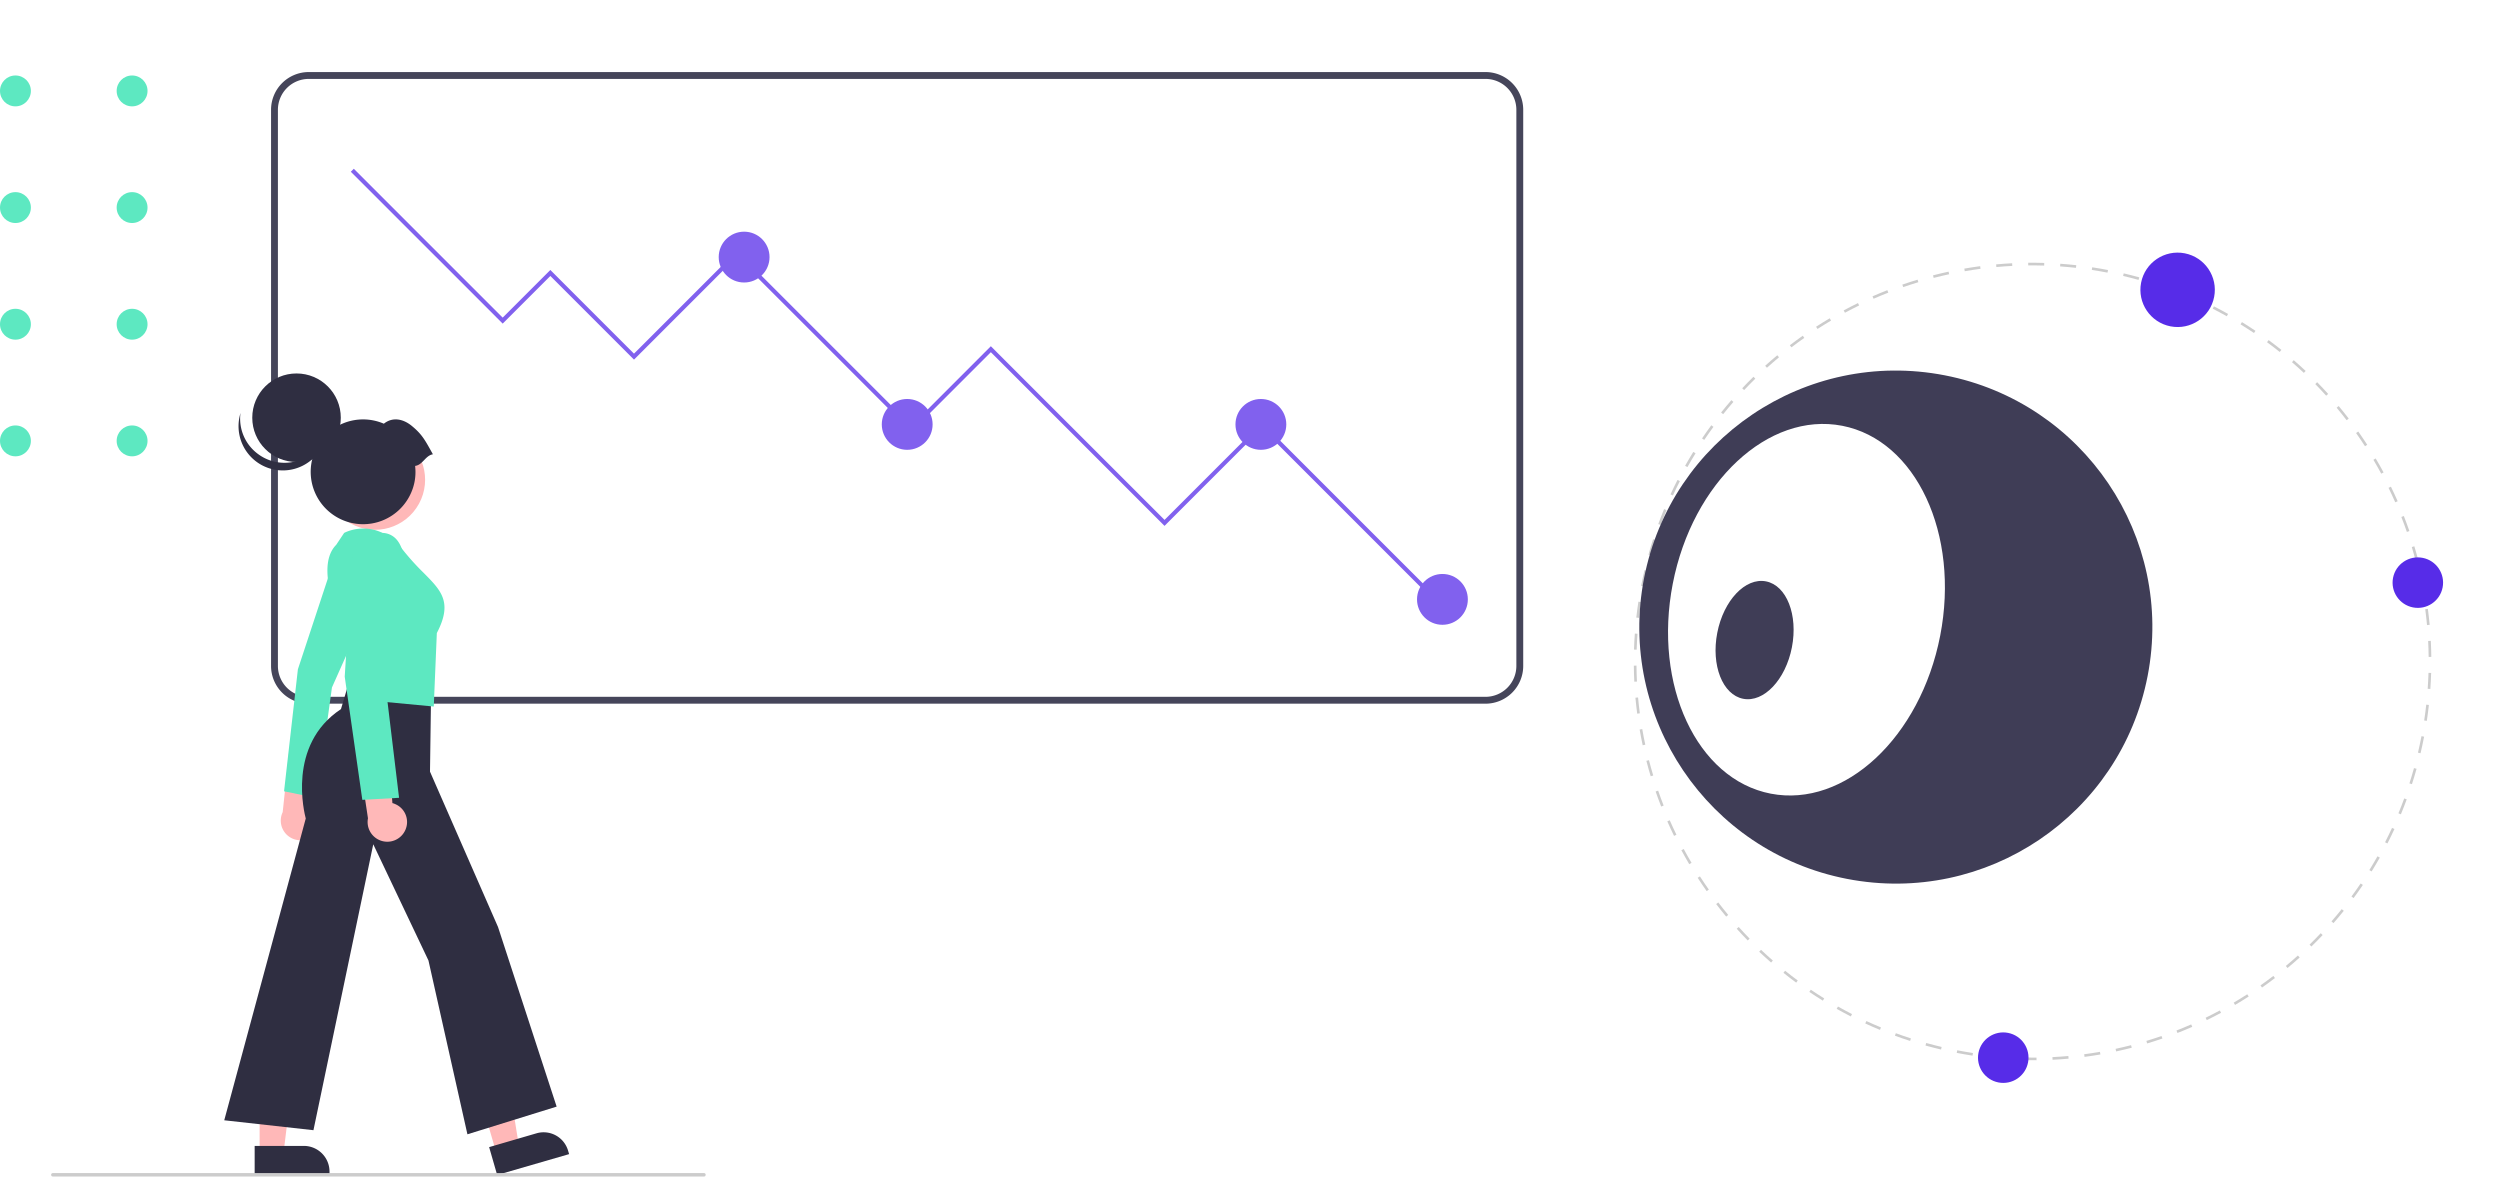 <?xml version="1.0" encoding="utf-8"?>
<svg xmlns="http://www.w3.org/2000/svg" xmlns:xlink="http://www.w3.org/1999/xlink" width="728.643" height="342.9" viewBox="0 0 728.643 342.9">
  <defs>
    <clipPath id="clip-path">
      <rect width="44" height="113" fill="none"/>
    </clipPath>
    <filter id="Tracé_16778" x="58" y="0" width="458.954" height="278.094" filterUnits="userSpaceOnUse">
      <feOffset dx="16" dy="16" input="SourceAlpha"/>
      <feGaussianBlur stdDeviation="16" result="blur"/>
      <feFlood flood-opacity="0.102"/>
      <feComposite operator="in" in2="blur"/>
      <feComposite in="SourceGraphic"/>
    </filter>
  </defs>
  <g id="veille_crise_danger_surveillance" transform="translate(351.625 -245.894)">
    <g id="Groupe_2884" data-name="Groupe 2884" transform="translate(-1491.625 191.893)">
      <g id="Pattern_Dot_Vert" data-name="Pattern Dot Vert" transform="translate(1140 76)">
        <g id="Grille_de_répétition_39" data-name="Grille de répétition 39" clip-path="url(#clip-path)">
          <g transform="translate(-655 -193)">
            <circle id="Ellipse_8" data-name="Ellipse 8" cx="4.5" cy="4.5" r="4.5" transform="translate(655 193)" fill="#5de8c1"/>
          </g>
          <g transform="translate(-621 -193)">
            <circle id="Ellipse_8-2" data-name="Ellipse 8" cx="4.5" cy="4.5" r="4.5" transform="translate(655 193)" fill="#5de8c1"/>
          </g>
          <g transform="translate(-655 -159)">
            <circle id="Ellipse_8-3" data-name="Ellipse 8" cx="4.5" cy="4.5" r="4.5" transform="translate(655 193)" fill="#5de8c1"/>
          </g>
          <g transform="translate(-621 -159)">
            <circle id="Ellipse_8-4" data-name="Ellipse 8" cx="4.5" cy="4.5" r="4.5" transform="translate(655 193)" fill="#5de8c1"/>
          </g>
          <g transform="translate(-655 -125)">
            <circle id="Ellipse_8-5" data-name="Ellipse 8" cx="4.5" cy="4.5" r="4.5" transform="translate(655 193)" fill="#5de8c1"/>
          </g>
          <g transform="translate(-621 -125)">
            <circle id="Ellipse_8-6" data-name="Ellipse 8" cx="4.5" cy="4.5" r="4.5" transform="translate(655 193)" fill="#5de8c1"/>
          </g>
          <g transform="translate(-655 -91)">
            <circle id="Ellipse_8-7" data-name="Ellipse 8" cx="4.5" cy="4.5" r="4.5" transform="translate(655 193)" fill="#5de8c1"/>
          </g>
          <g transform="translate(-621 -91)">
            <circle id="Ellipse_8-8" data-name="Ellipse 8" cx="4.5" cy="4.5" r="4.5" transform="translate(655 193)" fill="#5de8c1"/>
          </g>
        </g>
      </g>
    </g>
    <g id="Groupe_2678" data-name="Groupe 2678" transform="translate(-43.625 274.892)">
      <g id="Groupe_3833" data-name="Groupe 3833" transform="translate(-513.957 -382.455)">
        <g id="undraw_bear_market_ania" transform="translate(285.957 375.457)">
          <g transform="matrix(1, 0, 0, 1, -80, -22)" filter="url(#Tracé_16778)">
            <path id="Tracé_16778-2" data-name="Tracé 16778" d="M10,0H352.954a10,10,0,0,1,10,10V172.094a10,10,0,0,1-10,10H10a10,10,0,0,1-10-10V10A10,10,0,0,1,10,0Z" transform="translate(90 32)" fill="#fff"/>
          </g>
          <rect id="Rectangle_3475" data-name="Rectangle 3475" width="329.622" height="152.466" transform="translate(16.666 14.814)" fill="#fff"/>
          <path id="Tracé_16763" data-name="Tracé 16763" d="M35.664,42.513l-.873.873L79.054,87.648,92.942,73.76l24.382,24.382L147.261,68.2l50.925,50.925,23.147-23.148L271.949,146.6,300.344,118.2l52.032,52.031.873-.873-52.9-52.9-28.394,28.394L221.333,94.236l-23.147,23.147L147.261,66.459,117.324,96.4,92.942,72.014,79.054,85.9Z" transform="translate(-12.543 -15.327)" fill="#8161ee"/>
          <circle id="Ellipse_2602" data-name="Ellipse 2602" cx="7.407" cy="7.407" r="7.407" transform="translate(129.472 45.524)" fill="#8161ee"/>
          <circle id="Ellipse_2603" data-name="Ellipse 2603" cx="7.407" cy="7.407" r="7.407" transform="translate(177.002 94.288)" fill="#8161ee"/>
          <circle id="Ellipse_2604" data-name="Ellipse 2604" cx="7.407" cy="7.407" r="7.407" transform="translate(280.086 94.288)" fill="#8161ee"/>
          <circle id="Ellipse_2613" data-name="Ellipse 2613" cx="7.407" cy="7.407" r="7.407" transform="translate(333 145.288)" fill="#8161ee"/>
          <path id="Tracé_16779" data-name="Tracé 16779" d="M10,0H352.954a10,10,0,0,1,10,10V172.094a10,10,0,0,1-10,10H10a10,10,0,0,1-10-10V10A10,10,0,0,1,10,0Z" fill="none" stroke="#45455a" stroke-width="2"/>
        </g>
      </g>
      <g id="undraw_Surveillance_re_8tkl" transform="translate(194.241 18.682) rotate(11)">
        <path id="Tracé_16777" data-name="Tracé 16777" d="M609.3,377.484v-.775c1.54,0,3.1-.032,4.648-.094l.031.774C612.42,377.452,610.846,377.483,609.3,377.484Zm-4.677-.09c-1.549-.061-3.12-.153-4.67-.275l.061-.772c1.54.122,3.1.214,4.639.274Zm14.025-.286-.062-.772c1.537-.123,3.093-.279,4.624-.464l.093.769c-1.541.186-3.107.343-4.655.467Zm-23.351-.452c-1.545-.185-3.1-.4-4.633-.649l.123-.765c1.52.244,3.068.461,4.6.644Zm32.638-.669-.124-.765c1.519-.245,3.057-.527,4.572-.834l.154.759C631.009,375.457,629.46,375.74,627.931,375.987Zm-41.875-.814c-1.525-.309-3.061-.652-4.566-1.021l.184-.753c1.5.367,3.021.708,4.535,1.014Zm51.043-1.052-.185-.752c1.5-.369,3.01-.773,4.489-1.2l.216.744c-1.489.431-3.01.838-4.52,1.21Zm-60.13-1.174c-1.494-.431-3-.9-4.468-1.387l.245-.735c1.461.486,2.955.95,4.438,1.378Zm69.115-1.429-.246-.735c1.462-.489,2.935-1.014,4.377-1.562l.275.724C649.039,370.5,647.557,371.026,646.084,371.518Zm-78-1.531c-1.453-.551-2.917-1.139-4.351-1.75l.3-.713c1.424.607,2.879,1.191,4.322,1.738Zm86.739-1.786-.3-.713c1.416-.6,2.838-1.246,4.226-1.906l.333.7c-1.4.664-2.829,1.31-4.255,1.919Zm-95.365-1.888c-1.407-.668-2.818-1.373-4.193-2.1l.36-.685c1.366.718,2.767,1.418,4.164,2.082Zm103.795-2.12-.361-.685c1.364-.718,2.731-1.473,4.062-2.242l.388.67c-1.34.775-2.715,1.535-4.089,2.257Zm-112.091-2.238c-1.35-.78-2.7-1.6-4.008-2.426l.415-.654c1.3.824,2.64,1.635,3.981,2.41Zm120.176-2.44-.415-.654c1.3-.823,2.6-1.685,3.871-2.563l.44.637c-1.278.884-2.589,1.752-3.9,2.58Zm-128.089-2.571c-1.281-.885-2.559-1.807-3.8-2.739l.466-.619c1.231.926,2.5,1.841,3.772,2.721ZM679.021,354.2l-.466-.619c1.228-.924,2.458-1.888,3.655-2.866l.49.6c-1.205.985-2.443,1.955-3.679,2.885Zm-143.259-2.884c-1.2-.983-2.4-2-3.564-3.034l.514-.579c1.155,1.023,2.346,2.037,3.541,3.013Zm150.5-3.032-.514-.579c1.154-1.023,2.3-2.083,3.415-3.151l.536.559c-1.119,1.075-2.276,2.142-3.438,3.171Zm-157.5-3.175c-1.117-1.073-2.231-2.186-3.309-3.307l.558-.537c1.071,1.114,2.177,2.22,3.287,3.285Zm164.251-3.3-.558-.537c1.068-1.111,2.129-2.259,3.154-3.415l.579.514c-1.032,1.163-2.1,2.319-3.175,3.437Zm-170.733-3.439c-1.033-1.164-2.053-2.362-3.033-3.56l.6-.49c.973,1.19,1.987,2.38,3.013,3.536ZM699.22,334.8l-.6-.49c.979-1.2,1.945-2.428,2.872-3.658l.619.466c-.933,1.239-1.906,2.478-2.891,3.682Zm-182.864-3.677c-.933-1.24-1.854-2.514-2.737-3.789l.637-.441c.877,1.267,1.791,2.533,2.719,3.764Zm188.5-3.8-.637-.44c.88-1.272,1.745-2.577,2.569-3.879l.654.415c-.832,1.31-1.7,2.624-2.589,3.9Zm-193.815-3.882c-.83-1.309-1.645-2.653-2.423-3.995l.67-.388c.772,1.333,1.582,2.668,2.407,3.968Zm198.831-4.028-.67-.388c.775-1.34,1.532-2.711,2.25-4.075l.685.361c-.722,1.373-1.484,2.753-2.265,4.1ZM506.355,315.36c-.722-1.37-1.426-2.775-2.092-4.174l.7-.333c.662,1.39,1.361,2.785,2.078,4.146Zm207.876-4.238-.7-.333c.663-1.395,1.307-2.823,1.914-4.245l.713.3c-.609,1.432-1.258,2.87-1.927,4.274Zm-211.889-4.189c-.61-1.427-1.2-2.882-1.747-4.326l.724-.275c.546,1.434,1.13,2.88,1.736,4.3ZM717.91,302.5l-.724-.275c.549-1.449,1.076-2.926,1.564-4.39l.735.245c-.49,1.473-1.023,2.96-1.573,4.419Zm-218.891-4.3c-.493-1.473-.963-2.975-1.4-4.466l.744-.216c.43,1.48.9,2.973,1.386,4.436Zm221.856-4.591-.744-.215c.427-1.478.831-2.989,1.2-4.49l.752.185c-.373,1.511-.778,3.033-1.208,4.52Zm-224.464-4.394c-.372-1.508-.718-3.044-1.029-4.564l.759-.155c.308,1.51.652,3.035,1.021,4.534Zm226.695-4.691-.76-.154c.306-1.509.586-3.047.832-4.572l.765.123c-.247,1.535-.528,3.083-.838,4.6Zm-228.566-4.476c-.248-1.529-.469-3.088-.656-4.632l.769-.093c.186,1.534.405,3.082.652,4.6Zm230.055-4.761-.769-.092c.184-1.533.34-3.089.461-4.624l.773.061c-.123,1.545-.279,3.111-.465,4.655Zm-231.181-4.525c-.125-1.547-.22-3.118-.283-4.67l.774-.031c.063,1.541.157,3.1.281,4.639Zm231.924-4.8-.774-.031c.061-1.544.091-3.107.091-4.647v-.257h.775v.255c0,1.551-.031,3.125-.092,4.679Zm-231.531-4.549h-.775v-.13c0-1.511.029-3.042.087-4.547l.774.03c-.057,1.5-.087,3.016-.087,4.519Zm230.746-5.03c-.064-1.538-.16-3.1-.286-4.639l.772-.063c.127,1.55.224,3.121.288,4.67Zm-230.387-4.256-.772-.061c.122-1.551.277-3.118.46-4.656l.769.092C494.44,249.031,494.286,250.588,494.165,252.128Zm229.63-5.006c-.187-1.528-.408-3.076-.657-4.6l.765-.125c.251,1.535.474,3.093.661,4.632ZM495.263,242.9l-.765-.123c.245-1.534.526-3.083.833-4.6l.759.153C495.785,239.838,495.507,241.377,495.263,242.9Zm227.032-4.95c-.311-1.514-.656-3.038-1.027-4.532l.752-.186c.373,1.5.721,3.039,1.033,4.563ZM497.1,233.792l-.753-.184c.368-1.508.773-3.029,1.2-4.522l.744.214c-.427,1.483-.829,2.994-1.195,4.492Zm222.957-4.86c-.431-1.48-.9-2.972-1.39-4.434l.734-.247c.495,1.473.966,2.975,1.4,4.464Zm-220.387-4.07-.735-.244c.49-1.475,1.018-2.962,1.57-4.421l.725.274C500.684,221.919,500.159,223.4,499.672,224.861ZM717.1,220.123c-.55-1.441-1.136-2.886-1.74-4.3l.712-.305c.609,1.419,1.2,2.874,1.752,4.324Zm-214.131-3.976-.713-.3c.609-1.431,1.256-2.87,1.922-4.276l.7.332c-.663,1.4-1.3,2.826-1.91,4.248ZM713.446,211.6c-.663-1.389-1.364-2.783-2.082-4.144l.685-.362c.724,1.37,1.429,2.774,2.1,4.172Zm-206.489-3.871-.686-.36c.722-1.376,1.483-2.757,2.261-4.1l.671.387c-.773,1.338-1.528,2.71-2.245,4.077ZM709.114,203.4c-.775-1.334-1.586-2.668-2.411-3.966l.654-.416c.831,1.307,1.647,2.65,2.427,3.992Zm-197.5-3.729-.655-.414c.831-1.314,1.7-2.628,2.583-3.907l.637.44c-.877,1.27-1.74,2.576-2.565,3.881Zm192.524-4.1c-.879-1.266-1.795-2.532-2.723-3.761l.618-.467c.934,1.238,1.857,2.512,2.741,3.786Zm-187.24-3.552-.619-.465c.933-1.243,1.9-2.482,2.886-3.686l.6.49c-.975,1.2-1.94,2.427-2.868,3.661Zm181.645-3.859c-.977-1.192-1.992-2.381-3.017-3.533l.579-.515c1.031,1.16,2.053,2.356,3.037,3.557Zm-175.767-3.344-.58-.513c1.029-1.162,2.1-2.32,3.171-3.441l.559.536C524.854,182.51,523.794,183.661,522.772,184.815Zm169.594-3.6c-1.072-1.112-2.179-2.216-3.291-3.282l.536-.559c1.119,1.073,2.234,2.184,3.313,3.3Zm-163.16-3.108-.537-.558c1.118-1.076,2.273-2.144,3.435-3.175l.514.579c-1.154,1.025-2.3,2.086-3.412,3.154Zm156.449-3.322c-1.157-1.023-2.35-2.036-3.544-3.009l.49-.6c1.2.98,2.4,2,3.568,3.03Zm-149.5-2.847-.491-.6c1.2-.984,2.439-1.956,3.676-2.889l.466.618c-1.229.927-2.458,1.892-3.652,2.87Zm142.295-3.028c-1.236-.927-2.506-1.841-3.775-2.717l.44-.638c1.278.881,2.557,1.8,3.8,2.735Zm-134.88-2.563-.441-.637c1.277-.885,2.587-1.754,3.894-2.584l.415.654C546.138,164.6,544.836,165.468,543.568,166.347ZM670.79,163.63c-1.306-.825-2.646-1.634-3.984-2.405l.387-.671c1.346.776,2.7,1.591,4.01,2.421ZM551.4,161.372l-.389-.67c1.339-.777,2.714-1.538,4.086-2.262l.362.685c-1.363.719-2.729,1.475-4.059,2.247Zm111.326-2.39c-1.368-.717-2.77-1.416-4.167-2.077l.331-.7c1.406.666,2.818,1.369,4.195,2.091Zm-103.122-1.937-.333-.7c1.4-.666,2.828-1.313,4.253-1.924l.3.712c-1.415.606-2.837,1.249-4.224,1.911ZM654.312,155c-1.424-.6-2.878-1.188-4.324-1.734l.274-.725c1.455.549,2.92,1.137,4.353,1.745Zm-86.185-1.6-.276-.724c1.449-.553,2.931-1.083,4.4-1.577l.246.735c-1.463.491-2.935,1.018-4.375,1.567Zm77.469-1.689c-1.464-.485-2.958-.948-4.44-1.373l.214-.744c1.492.429,3,.894,4.469,1.382Zm-68.658-1.267-.216-.744c1.49-.433,3.01-.842,4.518-1.215l.186.752c-1.5.371-3.008.777-4.488,1.207Zm59.726-1.3c-1.5-.365-3.022-.7-4.537-1.009l.153-.76c1.525.307,3.061.649,4.567,1.016Zm-50.705-.933-.155-.759c1.519-.311,3.067-.6,4.6-.846l.125.764c-1.525.249-3.062.531-4.571.84Zm41.6-.9c-1.523-.243-3.072-.458-4.6-.639l.091-.769c1.541.183,3.1.4,4.634.644Zm-32.424-.594-.094-.769c1.541-.188,3.107-.347,4.654-.472l.063.772c-1.537.125-3.093.283-4.623.469Zm23.2-.5c-1.536-.12-3.1-.21-4.64-.269l.029-.774c1.553.059,3.124.15,4.67.27Zm-13.933-.254-.032-.774c1.549-.064,3.123-.1,4.677-.1v.775C607.495,145.865,605.931,145.9,604.392,145.962Z" transform="translate(-493.032 -136.04)" fill="#ccc"/>
        <ellipse id="Ellipse_2606" data-name="Ellipse 2606" cx="74.755" cy="74.754" rx="74.755" ry="74.754" transform="translate(0.413 48.254)" fill="#3f3d56"/>
        <ellipse id="Ellipse_2607" data-name="Ellipse 2607" cx="39.701" cy="54.613" rx="39.701" ry="54.613" transform="translate(8.934 68.394)" fill="#fff"/>
        <ellipse id="Ellipse_2608" data-name="Ellipse 2608" cx="11.08" cy="17.43" rx="11.08" ry="17.43" transform="translate(24.395 117.148)" fill="#3f3d56"/>
        <ellipse id="Ellipse_2609" data-name="Ellipse 2609" cx="7.359" cy="7.359" rx="7.359" ry="7.359" transform="translate(214.679 73.901)" fill="#572ce8"/>
        <ellipse id="Ellipse_2610" data-name="Ellipse 2610" cx="10.845" cy="10.845" rx="10.845" ry="10.845" transform="translate(126.184 0)" fill="#572ce8"/>
        <ellipse id="Ellipse_2611" data-name="Ellipse 2611" cx="7.359" cy="7.359" rx="7.359" ry="7.359" transform="translate(122.485 232.863)" fill="#572ce8"/>
      </g>
      <g id="Groupe_3836" data-name="Groupe 3836">
        <ellipse id="Ellipse_2084" data-name="Ellipse 2084" cx="14.594" cy="14.594" rx="14.594" ry="14.594" transform="matrix(-0.877, -0.48, 0.48, -0.877, -192.897, 130.631)" fill="#ffb8b8"/>
        <ellipse id="Ellipse_2085" data-name="Ellipse 2085" cx="12.901" cy="12.901" rx="12.901" ry="12.901" transform="translate(-234.475 79.85)" fill="#2f2e41"/>
        <path id="Tracé_14536" data-name="Tracé 14536" d="M819.372,177.154A12.857,12.857,0,0,0,839.3,170.38a12.9,12.9,0,1,1-25.6-3.188,15.683,15.683,0,0,1,.448-2.092A12.8,12.8,0,0,0,819.372,177.154Z" transform="translate(-1052.054 -73.744)" fill="#2f2e41"/>
        <path id="Tracé_14537" data-name="Tracé 14537" d="M787.145,179.05c-2.241-4.035-3.088-5.728-6.027-8.169-2.59-2.192-5.728-2.789-8.268-.747a15.272,15.272,0,1,0,7.969,20.073,14.851,14.851,0,0,0,1.245-6.027c0-.6-.05-1.146-.1-1.743C784.207,182.139,784.954,179.4,787.145,179.05Z" transform="translate(-968.972 -75.641)" fill="#2f2e41"/>
        <path id="Tracé_14538" data-name="Tracé 14538" d="M708.671,568.89l6.625-1.943L711.012,540.3l-9.812,2.889Z" transform="translate(-872.068 -262.061)" fill="#ffb8b8"/>
        <path id="Tracé_14539" data-name="Tracé 14539" d="M685.647,586.32,671.8,590.355h0l2.341,8.119h0l20.97-6.077h0l-.3-1A7.42,7.42,0,0,0,685.647,586.32Z" transform="translate(-837.239 -285.018)" fill="#2f2e41"/>
        <path id="Tracé_14540" data-name="Tracé 14540" d="M832.3,571.048h6.973l3.287-26.747H832.3Z" transform="translate(-1064.633 -264.068)" fill="#ffb8b8"/>
        <path id="Tracé_14541" data-name="Tracé 14541" d="M826.395,594H812v8.468h21.816v-1A7.483,7.483,0,0,0,826.395,594Z" transform="translate(-1045.777 -289.014)" fill="#2f2e41"/>
        <path id="Tracé_14542" data-name="Tracé 14542" d="M826.265,382.191a5.734,5.734,0,0,0-.747-8.019,4.935,4.935,0,0,0-.847-.548l3.586-19.924-9.663,4.134-1.943,18.28a5.727,5.727,0,0,0,9.613,6.077Z" transform="translate(-1042.26 -168.404)" fill="#ffb8b8"/>
        <path id="Tracé_14543" data-name="Tracé 14543" d="M785.181,276.985l11.356-34.418c.249-.4,3.038-4.831,9.215-2.939a5.2,5.2,0,0,1,3.188,2.59c1.793,3.437.1,8.766.1,8.816l-13.947,31.28v.05l-4.433,32.127-9.513-1.943Z" transform="translate(-1006.357 -110.916)" fill="#5de8c1"/>
        <path id="Tracé_14544" data-name="Tracé 14544" d="M775.979,444.971l-17.084-52.349L739.07,347.345l.3-21.966-23.51-5.479-2.74,9.215c-15.839,10.46-10.609,30.533-10.261,31.878L679.1,448.955l26,2.889,17.433-83.331,16.088,33.87,11.356,50.656Z" transform="translate(-921.743 -151.439)" fill="#2f2e41"/>
        <path id="Tracé_14545" data-name="Tracé 14545" d="M776.62,263.2c4.682-8.966,1.3-12.353-3.835-17.533a72.542,72.542,0,0,1-5.878-6.475c-7.969-10.261-17.234-5.23-17.284-5.18l-.05.05-2.291,3.437c-7.521,7.571,3.885,28.391,4.732,29.935l-.548,14.893,24.257,2.291Z" transform="translate(-957.302 -107.691)" fill="#5de8c1"/>
        <path id="Tracé_14546" data-name="Tracé 14546" d="M780.211,380.992a5.675,5.675,0,0,0-2.789-7.571,5.311,5.311,0,0,0-.946-.349L774.931,352.9l-8.318,6.425,2.74,18.18a5.744,5.744,0,0,0,10.858,3.487Z" transform="translate(-970.106 -168.002)" fill="#ffb8b8"/>
        <path id="Tracé_14547" data-name="Tracé 14547" d="M783.82,312.493l-3.935-32.675L785.464,246c0-.249.3-5.828-2.441-8.866a5.592,5.592,0,0,0-4.084-1.843c-6.973-.3-8.667,5.529-8.667,5.579l-2.291,36.311,5.13,35.912Z" transform="translate(-975.509 -108.967)" fill="#5de8c1"/>
        <path id="Tracé_14548" data-name="Tracé 14548" d="M782.171,610.9H592.4a.5.5,0,0,1,0-1H782.171a.471.471,0,0,1,.5.5A.5.5,0,0,1,782.171,610.9Z" transform="translate(-885 -296.994)" fill="#ccc"/>
      </g>
    </g>
  </g>
</svg>

